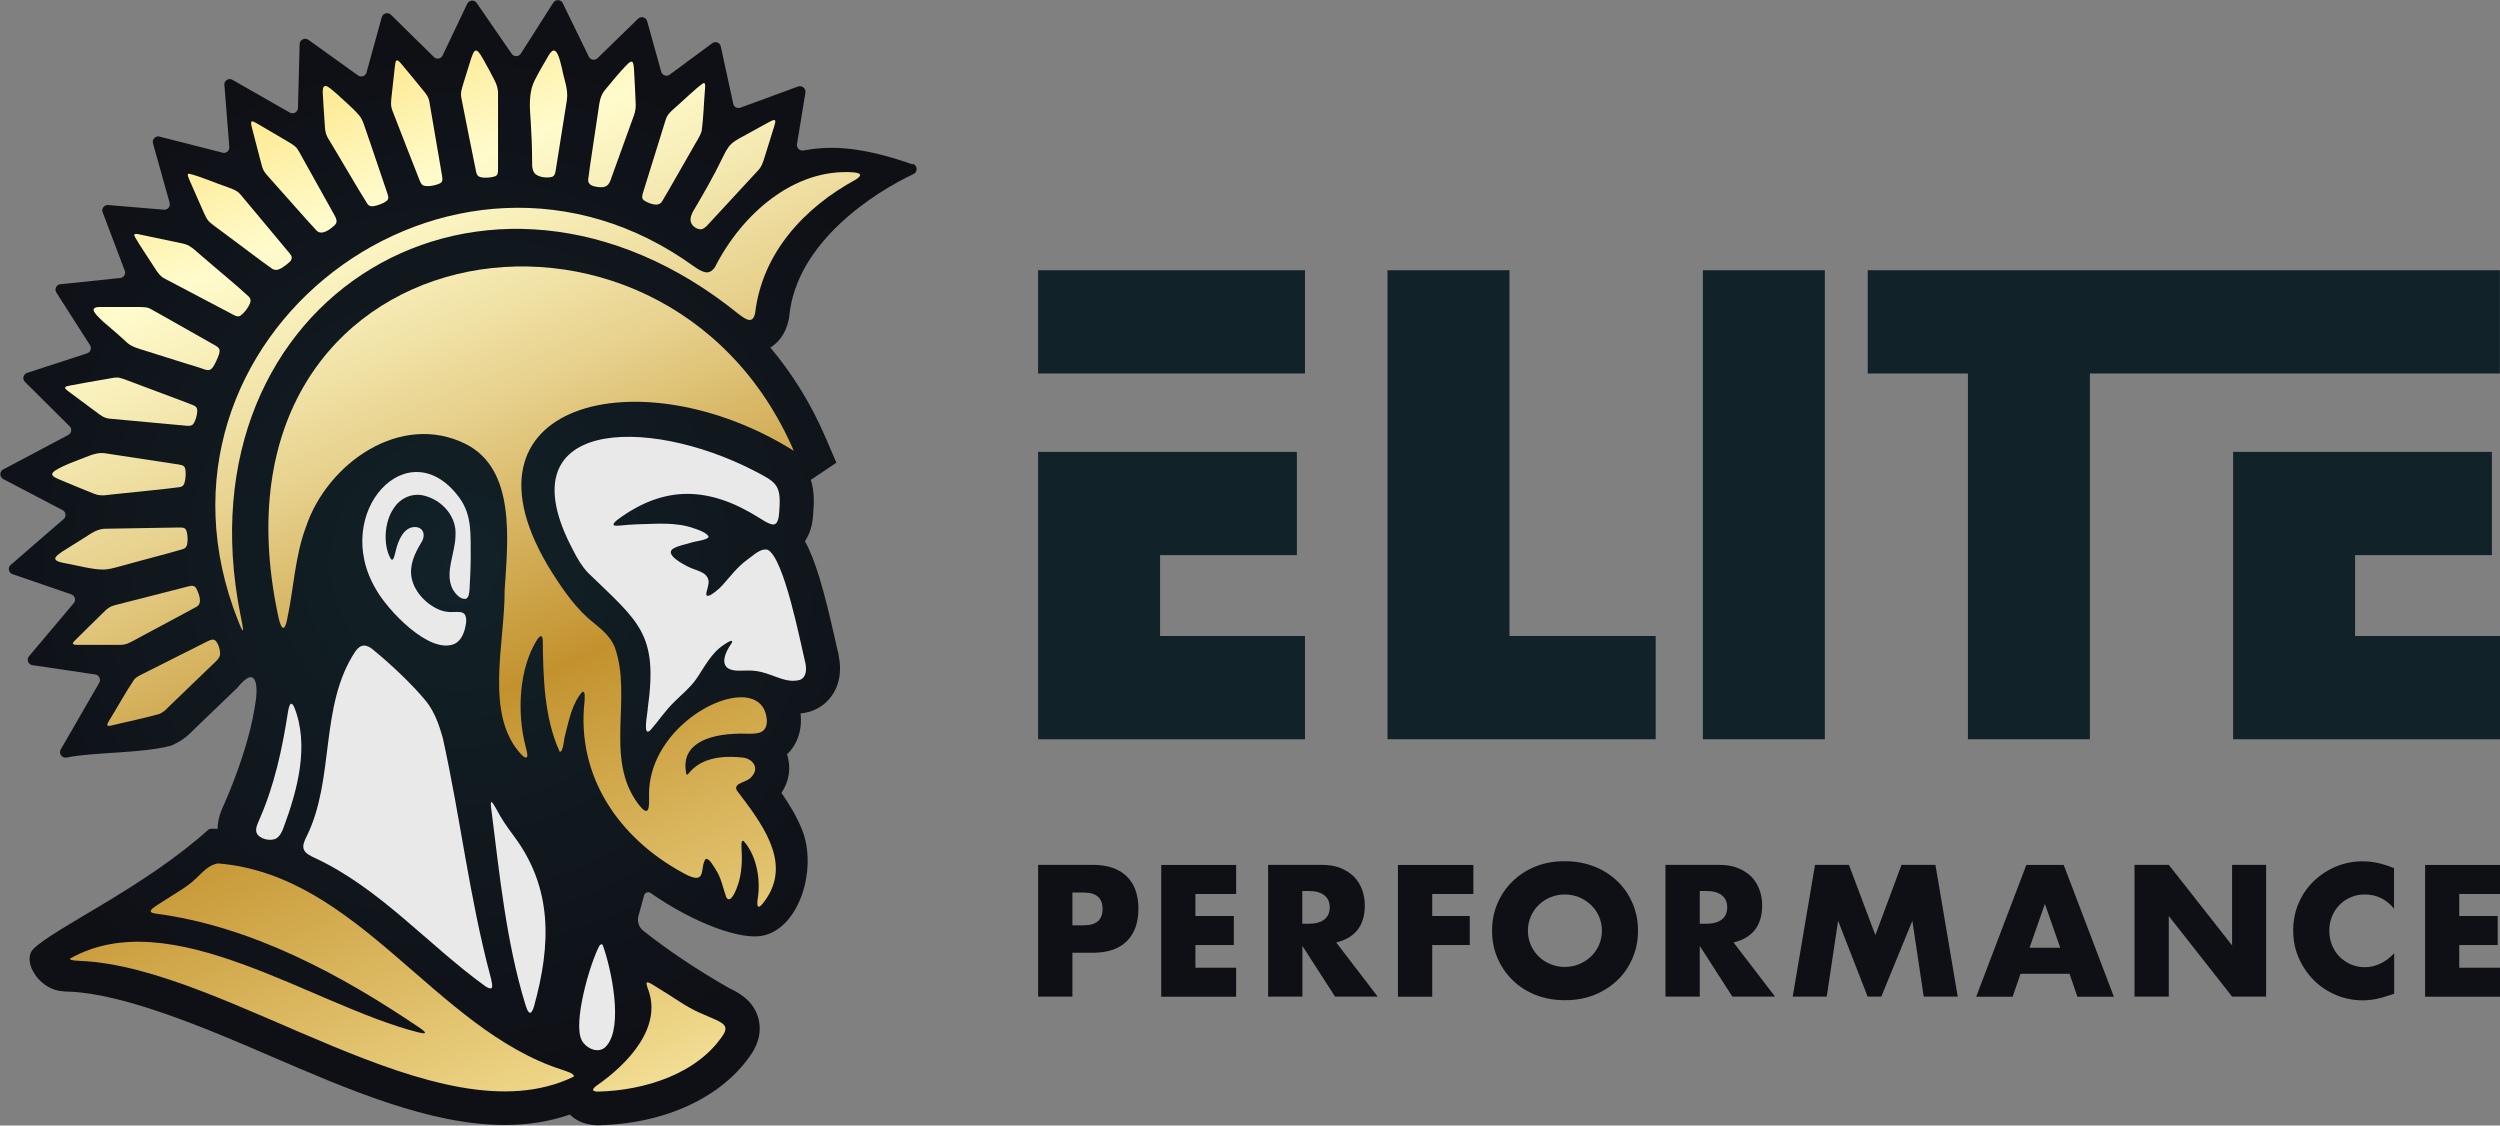 <svg viewBox="0 0 193.91 87.3" xmlns="http://www.w3.org/2000/svg" xmlns:xlink="http://www.w3.org/1999/xlink"><rect x="0" y="0" width="193.91" height="87.3" fill="#808080" stroke="none"/><radialGradient id="a" cx="35.53" cy="43.65" gradientUnits="userSpaceOnUse" r="39.8"><stop offset="0" stop-color="#112228"/><stop offset="1" stop-color="#0f1016"/></radialGradient><linearGradient id="b" gradientUnits="userSpaceOnUse" x1="19.21" x2="63.17" y1="-10.11" y2="91.3"><stop offset="0" stop-color="#fbc926"/><stop offset=".25" stop-color="#fffbcc"/><stop offset=".3" stop-color="#f8efba"/><stop offset=".41" stop-color="#e7d18d"/><stop offset=".55" stop-color="#cca246"/><stop offset=".6" stop-color="#c3922e"/><stop offset=".87" stop-color="#eed688"/><stop offset="1" stop-color="#fffbcc"/></linearGradient><linearGradient id="c" x1="-8.43" x2="35.53" xlink:href="#b" y1="1.87" y2="103.28"/><linearGradient id="d" x1="12.43" x2="56.38" xlink:href="#b" y1="-7.17" y2="94.24"/><linearGradient id="e" x1="23.94" x2="67.9" xlink:href="#b" y1="-12.16" y2="89.25"/><linearGradient id="f" x1="-6.24" x2="37.71" xlink:href="#b" y1=".92" y2="102.33"/><linearGradient id="g" x1=".22" x2="44.18" xlink:href="#b" y1="-1.88" y2="99.53"/><linearGradient id="h" x1="-3.36" x2="40.59" xlink:href="#b" y1="-.33" y2="101.08"/><linearGradient id="i" x1="-8.18" x2="35.77" xlink:href="#b" y1="1.76" y2="103.17"/><linearGradient id="j" x1="4.34" x2="48.3" xlink:href="#b" y1="-3.67" y2="97.74"/><linearGradient id="k" x1="-9.42" x2="34.54" xlink:href="#b" y1="2.3" y2="103.71"/><linearGradient id="l" x1="-9.3" x2="34.65" xlink:href="#b" y1="2.25" y2="103.66"/><linearGradient id="m" x1="8.89" x2="52.84" xlink:href="#b" y1="-5.64" y2="95.77"/><linearGradient id="n" x1="13.42" x2="57.38" xlink:href="#b" y1="-7.6" y2="93.81"/><linearGradient id="o" x1="18.23" x2="62.18" xlink:href="#b" y1="-9.69" y2="91.72"/><linearGradient id="p" x1="23.09" x2="67.04" xlink:href="#b" y1="-11.79" y2="89.62"/><linearGradient id="q" x1="31.79" x2="75.74" xlink:href="#b" y1="-15.56" y2="85.85"/><linearGradient id="r" x1="27.47" x2="71.43" xlink:href="#b" y1="-13.69" y2="87.72"/><linearGradient id="s" x1="39.35" x2="83.3" xlink:href="#b" y1="-18.84" y2="82.57"/><linearGradient id="t" x1="35.76" x2="79.71" xlink:href="#b" y1="-17.28" y2="84.12"/><linearGradient id="u" x1="42.37" x2="86.33" xlink:href="#b" y1="-20.15" y2="81.26"/><path d="m89.98 43.06h10.61v-8.01h-8.82-1.79-9.46v22.29h20.7v-8.01h-11.24z" fill="#112228"/><path d="m80.52 20.96v8.01h9.46 1.79 9.45v-8.01z" fill="#112228"/><path d="m117.08 20.96v28.37h11.34v8.01h-20.8v-36.38z" fill="#112228"/><path d="m141.54 20.96v36.38h-9.46v-36.38z" fill="#112228"/><path d="m162.1 28.97v28.37h-9.46v-28.37h-7.77v-8.01h49.03v8.01h-31.81z" fill="#112228"/><path d="m173.21 35.05h20.07v8.01h-10.61v6.27h11.24v8.01h-20.7z" fill="#112228"/><g fill="#0f1016"><path d="m83.18 77.3h-2.66v-10.22h4.23c1.15 0 2.03.3 2.64.89s.91 1.44.91 2.52-.3 1.92-.91 2.52-1.49.89-2.64.89h-1.57v3.39zm0-5.53h.88c.98 0 1.46-.42 1.46-1.27s-.49-1.27-1.46-1.27h-.88v2.55z"/><path d="m95.88 69.34h-3.16v1.71h2.98v2.25h-2.98v1.76h3.16v2.25h-5.81v-10.22h5.81z"/><path d="m106.86 77.3h-3.31l-2.53-3.93v3.93h-2.66v-10.22h4.13c.57 0 1.07.08 1.49.25s.77.4 1.05.68c.28.29.48.62.62 1s.21.79.21 1.22c0 .78-.19 1.41-.56 1.89-.38.48-.93.81-1.66.98l3.21 4.19zm-5.85-5.65h.5c.52 0 .93-.11 1.21-.33s.42-.53.42-.94-.14-.72-.42-.94-.68-.33-1.21-.33h-.5v2.52z"/><path d="m114.29 69.34h-3.2v1.71h2.91v2.25h-2.91v4.01h-2.66v-10.22h5.85v2.25z"/><path d="m115.73 72.19c0-.76.14-1.47.42-2.12s.67-1.23 1.17-1.71c.5-.49 1.09-.87 1.78-1.15s1.45-.41 2.28-.41 1.58.14 2.28.41c.7.28 1.29.66 1.8 1.15s.89 1.06 1.17 1.71c.28.66.42 1.36.42 2.12s-.14 1.47-.42 2.12c-.28.66-.67 1.23-1.17 1.71s-1.1.87-1.8 1.15-1.45.41-2.28.41-1.59-.14-2.28-.41c-.69-.28-1.29-.66-1.78-1.15-.5-.49-.89-1.06-1.17-1.71s-.42-1.36-.42-2.12zm2.78 0c0 .41.08.78.23 1.12s.36.64.62.89.57.45.91.59c.35.14.72.21 1.1.21s.76-.07 1.1-.21c.35-.14.65-.34.92-.59s.48-.55.63-.89.23-.72.23-1.12-.08-.78-.23-1.12-.36-.64-.63-.89-.57-.45-.92-.59-.72-.21-1.1-.21-.76.07-1.1.21c-.35.14-.65.34-.91.59s-.47.55-.62.89-.23.72-.23 1.12z"/><path d="m137.68 77.3h-3.31l-2.53-3.93v3.93h-2.66v-10.22h4.13c.57 0 1.07.08 1.49.25s.77.4 1.05.68c.28.29.48.62.62 1s.21.79.21 1.22c0 .78-.19 1.41-.56 1.89-.38.48-.93.81-1.66.98l3.21 4.19zm-5.84-5.65h.5c.52 0 .93-.11 1.21-.33s.42-.53.42-.94-.14-.72-.42-.94-.68-.33-1.21-.33h-.5v2.52z"/><path d="m139.05 77.3 1.73-10.22h2.63l2.05 5.45 2.03-5.45h2.63l1.73 10.22h-2.64l-.88-5.88-2.41 5.88h-1.06l-2.29-5.88-.88 5.88z"/><path d="m160.51 75.53h-3.79l-.61 1.78h-2.83l3.89-10.22h2.9l3.89 10.22h-2.83l-.61-1.78zm-.71-2.02-1.19-3.4-1.19 3.4h2.39z"/><path d="m165.56 77.3v-10.22h2.66l4.91 6.25v-6.25h2.64v10.22h-2.64l-4.91-6.25v6.25z"/><path d="m185.71 70.5c-.61-.75-1.37-1.12-2.28-1.12-.4 0-.77.07-1.1.22-.34.14-.63.34-.87.59s-.44.54-.58.89c-.14.34-.21.71-.21 1.11s.07.78.21 1.12.33.64.58.89.54.45.87.6c.33.14.7.22 1.08.22.85 0 1.61-.36 2.29-1.08v3.14l-.27.09c-.41.14-.79.25-1.14.32s-.7.1-1.04.1c-.7 0-1.38-.13-2.03-.4s-1.22-.64-1.71-1.12-.89-1.06-1.19-1.72-.45-1.39-.45-2.18.15-1.51.44-2.16c.29-.66.69-1.22 1.18-1.69s1.06-.84 1.71-1.11 1.33-.4 2.05-.4c.41 0 .81.04 1.2.13s.81.22 1.24.4v3.17z"/><path d="m193.91 69.34h-3.16v1.71h2.98v2.25h-2.98v1.76h3.16v2.25h-5.81v-10.22h5.81z"/></g><path d="m70.78 12.75c-4.54-1.6-6.82-1.36-8.47-1.08-.3.05-.55-.21-.49-.51l.65-3.96c.07-.34-.28-.62-.6-.48l-4.41 1.62c-.27.12-.59-.06-.6-.36l-.94-4.31c-.02-.35-.44-.53-.7-.3l-3.25 2.4c-.24.21-.62.08-.69-.23l-1.08-3.88c-.08-.34-.5-.44-.73-.19l-3.1 3.02c-.22.25-.63.16-.73-.16l-1.96-4.02c-.11-.34-.56-.41-.76-.11l-2.53 3.97c-.18.26-.58.24-.73-.04l-2.66-3.86c-.17-.32-.63-.29-.77.04l-1.89 3.97c-.12.3-.51.36-.72.11l-3.27-3.22c-.23-.27-.68-.15-.75.2l-1.16 4.21c-.06.33-.45.46-.7.25l-3.79-2.72c-.27-.23-.7-.05-.71.31l-.13 4.95c0 .31-.34.51-.62.37l-4.48-2.56c-.32-.16-.69.13-.6.48l.37 4.67c.08.35-.27.64-.6.49l-4.72-1.2c-.34-.16-.71.17-.59.52l1.28 4.57c.1.32-.18.62-.5.55l-4.2-.35c-.36-.08-.65.31-.46.63l1.66 4.39c.17.3-.06.66-.4.64l-4.49.47c-.37-.03-.6.41-.36.7l2.55 3.99c.2.25.07.62-.24.69l-4.57 1.49c-.35.08-.45.53-.17.75l3.39 3.37c.26.2.2.61-.11.73l-4.96 2.63c-.33.13-.36.58-.06.76l4.64 2.43c.27.16.28.55.02.72l-4.02 3.48c-.3.2-.23.66.11.76l4.54 1.56c.29.09.4.45.2.68l-3.47 4.12c-.23.27-.04.69.31.7l4.78.71c.32.01.51.36.36.64l-2.99 5.18c-.18.32.1.7.46.63 1.99-.42 5.64-.31 7.98-.89l.16-.05.15-.07c.76-.34 1.22-.8 1.52-1.1l.21-.21 3.06-2.94s.09-.08.13-.12c1.63-2.03 1.65.05 1.39 1.39l-.02.13c-.34 2.17-1.26 4.95-2.37 7.49l-.04.08s-.03.08-.05.11c-.14.32-.41.95-.42 1.72-.03 0-.07 0-.1-.01l-.28-.02-.28.04c-5.01 4.52-11.96 7.65-13.62 9.29-.9.9.35 3.01 2.03 3.26.28.04.56.06.72.06h.09c4.19.19 10.22 2.69 15.4 4.93 6.18 2.67 12.52 5.41 18.32 5.41 1.74 0 3.43-.25 5.05-.81.42.42 1.07.79 2.06.83h.09s.09 0 .09 0c5.24-.12 9.68-2.23 11.9-5.62l.06-.1c.46-.78.62-1.57.47-2.35l-.02-.11c-.36-1.55-1.71-2.17-2.21-2.41l-.04-.02c-2.64-1.5-4.85-3.01-6.7-4.47-.35-.27-.5-.73-.38-1.16l.44-1.6c.06-.21.31-.3.49-.18 3.37 2.35 7.02 3.69 8.74 3.31 2.84-.62 4.22-5.22 3.02-8.21-.41-1.02-.98-1.97-1.6-2.86.61-.9.77-1.98.43-2.99.81-.76 1.2-1.91 1.05-3.17.2-.02.4-.06.61-.11l.12-.03.12-.04c1.1-.4 1.88-1.31 2.13-2.48.12-.58.11-1.21-.03-1.88v-.06c-.06-.21-.14-.54-.22-.92-.9-4.05-1.59-6.42-2.39-7.84.56-.81.62-1.74.65-2.21v-.07c.07-.82.07-1.66-.19-2.48l1.98-1.33-.86-2c-1.11-2.57-2.54-4.89-4.26-6.93.54-.34 1.15-.96 1.41-2.1l.03-.14.02-.15c.53-5.79 6.64-9.66 9.64-11.07.35-.16.32-.66-.04-.79z" fill="url(#a)"/><path d="m61.56 34.96c-11.85-7.42-27.03-3.8-18.76 9.42.95 1.48 1.91 2.89 3.3 3.97.66.54 1.24 1.05 1.57 1.81 1.42 3.9-.83 8.63 1.82 12.18.92 1.23.87.17.85-.75.01-4.64 5.17-7.99 7.73-7.45.74.16 1.27.64 1.39 1.53.06.4 0 .88-.39 1.09-.29.16-.72.15-1.07.15-2.93-.1-5.04.73-4.82 2.76.16 1.46.03-1.35 4.32-.92.85.03 1.47.81.77 1.52-.31.43-1.4.43-1.13 1.02 1.88 2.49 4.21 5.45 2.36 8.32-.59.91-.91 1.07-.69-.18.16-1.43-.17-3.12-1.14-4.21-.24-.07-.14.54-.15.72.06.86 0 1.77-.25 2.59-.16.5-.6 1.64-.94 1.06-.25-.7-.38-1.48-.8-2.12-.28-.43-.49-.86-.78-.86-.53.62.19 2.2-1.76 1.1-5-2.7-8.3-7.53-7.65-13.32 0-.28.08-.81-.17-.73-.77.84-1.04 2.18-1.32 3.29-.14.47-.15 1.34-.43 1.37-1.22-2.64-1.29-5.83-1.32-8.7-.05-.42-.23-.31-.43-.02-1.42 2.24-1.59 5.66-.9 8.31.08.33.36 1.22-.27.68-2.98-3.08-1.33-8.7-1.36-12.79.26-3.98.86-9.37-2.99-11.35-5.07-2.55-10.78 1.5-12.42 6.42-.86 2.3-.94 4.74-1.45 7.12-.26 1.32-.56.57-.75-.44-6.22-30.01 29.99-35.9 40.04-12.58z" fill="url(#b)"/><path d="m5.42 74.36c7.81-4.44 18.78 3.62 27.01 5.71.5.13.79.13.22-.28-6.11-4.15-13.14-7.97-20.66-8.94-.68-.13-.04-.47.25-.68.49-.32 1.03-.65 1.53-.97.61-.38 1-.65 1.46-1.09.49-.46.98-1.05 1.69-1.14 10.92.91 16.81 12.84 26.69 16.01.31.11.98.29.89.53-10.51 5.1-26.74-8.48-38.27-8.98-.22-.01-.8-.03-.8-.16z" fill="url(#c)"/><path d="m56.26 79.72c.03.15-.03.33-.15.52-1.98 3.04-6.1 4.35-9.76 4.43-.44-.02-.45-.16-.12-.43 2.53-1.75 5.21-4.62 4-7.61-.07-.22-.11-.37-.06-.42.05-.04.18 0 .4.13.17.1.38.23.61.38.99.59 1.99 1.34 3.01 1.8.43.19.88.38 1.31.57.3.14.69.32.76.61z" fill="url(#d)"/><path d="m66.71 13.57c.02.09-.11.21-.32.35-4.03 2.19-7.28 5.72-7.82 10.38-.19.82-.66.53-1.28.06-19.49-15.8-43.57-1.39-38.64 23.33.07.32.24 1.16.19 1.19-.05.09-.28-.49-.38-.76-8.68-21.9 16.61-41.1 35.43-27.41.39.27.75.45 1.03.41.21-.03.39-.18.54-.41 2.06-4.06 6.1-7.69 10.77-7.34.28.03.46.09.48.19z" fill="url(#e)"/><path d="m14.36 36.34c.08.3.04.83-.05 1.12-.06.19-.17.28-.35.32-1.05.15-3.32.36-4.88.53-.63.04-1.22.24-1.8-.02-.11-.04-.22-.09-.33-.13-.56-.23-1.16-.48-1.73-.71-.26-.11-.51-.21-.71-.3-.43-.19-.67-.36-.22-.66.71-.44 1.54-.71 2.32-1.02.55-.22 1.09-.42 1.68-.29 1.14.17 3.75.57 5.26.8.47.08.71.06.81.35z" fill="url(#f)"/><path d="m11.38 23.85c.16.03.3.11.44.19.26.15.69.39 1.21.68 1.27.72 3.02 1.71 3.71 2.1.11.07.22.14.27.26.08.29-.1.59-.23.91-.08.18-.17.35-.26.48-.3.45-.67.14-1.21 0-.42-.13-.83-.26-1.32-.41-.9-.28-1.84-.58-2.73-.86-.55-.17-1.11-.31-1.49-.7-.57-.54-1.21-1.06-1.8-1.58-.41-.41-1.27-1.12-.17-1.11h2.46c.4 0 .92 0 1.1.04h.01z" fill="url(#g)"/><path d="m15.02 32.85c-.14.2-.36.19-.58.17-1.27-.12-4.23-.39-5.87-.54-.45-.02-.75-.25-1.09-.51-.59-.44-1.69-1.25-2.18-1.62-.09-.07-.19-.15-.24-.23-.07-.16.22-.17.34-.21.66-.13 2.21-.4 3.01-.54.3-.05.6-.13.89-.06.38.1.66.24 1.13.4 1.45.56 3.59 1.33 4.61 1.74.16.08.25.18.26.37.01.29-.11.77-.28 1.02z" fill="url(#h)"/><path d="m14.44 41.12c.12.28.14.79.08 1.09-.04.19-.13.3-.3.37-1 .31-3.11.84-4.59 1.26-.53.13-.88.26-1.36.32-.31.04-.78 0-1.19-.07-.69-.11-1.38-.29-2.06-.41-.23-.06-.91-.14-.69-.48.12-.16.34-.31.52-.43.57-.36 1.17-.73 1.74-1.09.51-.33 1.01-.69 1.64-.67.85-.02 2.85-.05 4.06-.07.49 0 .94-.02 1.3-.02.48 0 .72-.06.86.21z" fill="url(#i)"/><path d="m18.68 24.47c-.21.14-.41.04-.61-.07-1.13-.59-3.76-1.98-5.22-2.75-.41-.19-.62-.5-.85-.87-.44-.69-1.14-1.71-1.54-2.41-.16-.3.15-.23.35-.19.76.16 2.39.5 3.27.69.69.11 1 .52 1.56.98 1.17 1.02 2.75 2.3 3.67 3.17.14.16.16.3.08.51-.12.3-.43.74-.71.92h-.01z" fill="url(#j)"/><path d="m8.33 56.26c-.03-.14.11-.3.18-.44.52-.83 1.3-2.24 1.89-3.1.13-.16.25-.23.45-.34 1.45-.73 4.03-2.03 5.25-2.64.21-.1.45-.22.63-.03.22.25.35.67.34 1.02-.02.32-.27.52-.67.9-.33.32-.66.64-1.01.97-.63.61-1.35 1.3-1.96 1.89-.42.37-.6.68-1.05.88-1.01.3-2.63.63-3.59.87-.15.02-.34.11-.46.03z" fill="url(#k)"/><path d="m5.65 49.94c0-.14.17-.26.27-.37.48-.48 1.46-1.44 2-1.97.22-.2.41-.43.67-.55.33-.13.59-.17 1.02-.29 1.42-.36 4.02-1.03 5.01-1.28.23-.06.46-.09.6.15.19.36.52 1.16.04 1.42-.94.53-2.97 1.59-4.33 2.33-.43.23-.71.4-1.07.55-.28.11-.59.09-.9.09-.75 0-2.17 0-2.85 0-.15-.01-.36.02-.46-.08z" fill="url(#l)"/><path d="m22.6 20.16c-.07.11-.21.23-.36.35-.34.24-.71.58-1.11.35-.87-.6-2.67-1.99-3.94-2.92-.38-.29-.66-.47-.95-.73-.21-.2-.32-.48-.45-.76-.28-.62-.8-1.8-1.07-2.43-.04-.14-.28-.53-.07-.55.81.18 2.11.75 3.01 1.05.41.15.77.27 1.04.62 1.04 1.24 2.92 3.5 3.73 4.47.13.16.28.33.15.53z" fill="url(#m)"/><path d="m19.5 9.42c.14-.04.3.1.44.16.57.33 1.71 1.01 2.35 1.38.26.16.53.3.72.52.21.28.32.54.54.92.65 1.17 1.79 3.21 2.32 4.16.16.3.39.63.09.91-.33.3-.99.83-1.4.42-.74-.79-2.2-2.46-3.23-3.61-.32-.37-.55-.6-.79-.91-.18-.25-.24-.55-.32-.85-.18-.69-.52-1.99-.68-2.62-.03-.15-.11-.34-.03-.46z" fill="url(#n)"/><path d="m29.99 15.58c-.16.14-.49.28-.78.36-.3.08-.52.11-.7-.11-.68-1.05-2.32-3.89-2.98-4.97-.3-.45-.32-.76-.35-1.35-.04-.61-.11-1.57-.14-2.2-.07-1.08.44-.57.99-.11.61.57 1.28 1.12 1.83 1.75.22.27.32.55.49 1.06.18.52.35 1.03.53 1.55.34 1 .75 2.22 1.07 3.16.14.44.27.65.05.86z" fill="url(#o)"/><path d="m34.15 14.21c-.28.15-.99.32-1.33.17-.13-.07-.2-.22-.26-.36-.46-1.17-1.66-4.23-2.12-5.43-.16-.43-.11-.67-.06-1.19.07-.63.18-1.69.25-2.26.03-.14.03-.53.22-.45.09.05.17.14.25.23.39.46 1.2 1.45 1.65 2 .28.33.52.62.57 1.06.27 1.58.76 4.44.97 5.67.03.21.07.43-.13.55h-.01z" fill="url(#p)"/><path d="m42.8 13.72c-.32.1-1.06.05-1.34-.29-.25-.33-.17-.8-.19-1.22 0-.9-.05-1.8-.1-2.7-.08-1.18-.21-2.34.36-3.39.3-.6.69-1.23 1.01-1.8.13-.22.26-.37.37-.4.39-.07.57 1.01.68 1.39.16.89.5 1.58.38 2.45-.24 1.56-.69 4.31-.87 5.47-.04.2-.07.42-.29.49z" fill="url(#q)"/><path d="m38.41 13.67c-.3.11-1 .19-1.3 0-.12-.09-.16-.24-.19-.4-.25-1.22-.89-4.4-1.13-5.65-.09-.45.02-.68.16-1.18.16-.5.4-1.28.57-1.83.08-.19.2-.74.44-.69.25.13.37.45.53.69.28.5.64 1.16.85 1.58.2.38.31.72.29 1.15v5.81c0 .21 0 .43-.22.52h-.01z" fill="url(#r)"/><path d="m49.94 15.54c-.19-.15-.13-.37-.07-.58.38-1.22 1.25-4.04 1.74-5.6.11-.44.39-.69.72-.98.67-.57 1.58-1.49 2.22-1.93.21-.08.13.36.13.49-.08.94-.12 2.3-.26 3.23-.15.48-.4.78-.67 1.29-.78 1.34-1.85 3.26-2.41 4.18-.28.45-1.05.13-1.39-.1z" fill="url(#s)"/><path d="m49 4.78s.07.03.09.08c.07.17.07.4.09.6.04.85.11 1.9.13 2.7 0 .61-.23.99-.44 1.62-.43 1.19-1.1 3.06-1.44 3.99-.2.63-.4.83-1.1.73-.35-.05-.73-.16-.71-.56.14-1.17.54-3.64.77-5.25.11-.72.13-1.27.61-1.8.39-.48 1.04-1.26 1.51-1.75.14-.13.29-.34.47-.36z" fill="url(#t)"/><path d="m54.23 17.77c-.28-.04-.6-.29-.66-.62-.04-.24.04-.46.18-.74.8-1.35 1.59-2.72 2.27-4.13.21-.41.38-.82.72-1.13.18-.17.47-.35.74-.49.6-.33 1.48-.81 2.02-1.11.29-.16.48-.26.57-.24.16.04-.02.43-.04.56-.19.61-.53 1.69-.72 2.31-.13.42-.24.78-.56 1.09-1.08 1.18-2.98 3.23-3.87 4.19-.18.19-.37.36-.64.32h-.01z" fill="url(#u)"/><path d="m47.57 40.68c.05.15.39.08.57.08.39-.04.83-.08 1.23-.09 1.48-.03 3.01-.2 4.43.3.37.13.94.31 1.15.62.1.29-1.09.39-1.37.51-.46.14-.97.22-1.38.46-.64.44.7 1.16 1.16 1.39.65.34 1.47.37 1.6 1.1.03.28-.11.63-.16.88-.03.16-.02.26.05.28.04.01.09 0 .14-.01.23-.07.74-.47 1.04-.8.63-.71 1.16-1.42 1.92-1.98.57-.4 1.02-.9 1.59-.78 1.28.64 2.52 7.11 2.92 8.75.11.5.11 1.15-.43 1.35-1.31.34-2.32-.75-3.95-.73-.48-.01-.99.07-1.44-.09-.82-.31-.37-1.33 0-1.87.47-.66-.27-.2-.52-.02-.97.64-1.5 1.75-2.14 2.67-.46.65-1.1 1.16-1.66 1.72-.69.66-1.22 1.47-1.84 2.18-.69.72-.23-1.36-.24-1.64.81-5.82-.65-6.68-4.65-10.55-.49-.54-.82-1.1-1.14-1.74-5.42-10.18 5.67-10.46 14.02-6.17 1.7.89 2.13 1.06 1.98 3.04-.03.43-.04 1.29-.63 1.12-.28-.07-.65-.32-.93-.49-3.81-2.4-7.26-2.6-10.94.1-.23.17-.36.32-.36.4z" fill="#e9e9ea"/><path d="m38.1 76.64c-.09.06-.26-.01-.48-.16-4.47-3.24-8.15-7.58-13.21-9.94-.31-.14-.72-.35-.83-.62-.15-.3.04-.73.2-1.04 2.22-4.47.97-10.16 3.8-14.38.41-.56.84-.55 1.39-.08 1.37 1.12 3.06 2.72 4.08 3.97.65.82 1 1.8 1.29 2.83 1.36 6.13 2.07 12.41 3.7 18.51.07.27.22.86.07.92z" fill="#e9e9ea"/><path d="m36.08 46.45c-.41.03-.78-.41-1-.81-.59-1.29.24-2.75.25-4.1.11-1.45-1.01-2.71-2.34-3.07-.94-.29-1.95.14-2.46.97-.72 1.03-.83 2.83-.23 3.89.23.33.33-.39.4-.63.18-.76.61-1.83 1.49-1.82.68.01.84.66.49 1.2-.51.83-.95 1.78-.75 2.76.22 1.11 1.22 2.12 2.26 2.5.33.12.69.15 1.03.13.31 0 .7-.06.86.24.16.34.05.78-.04 1.14-.16.55-.42.9-.76 1.08-1.97.89-5.25-2.65-6.13-4.24-3.49-5.92 2.52-12.44 6.47-7.1 1.02 1.39.87 2.89.89 4.61 0 .87-.05 1.75-.09 2.5-.03.27-.03.67-.32.76h-.01z" fill="#e9e9ea"/><path d="m41.13 78.56c-.19.01-.33-.49-.4-.71-1.48-4.85-2-10.17-2.64-15.23-.03-.25-.03-.41.03-.41s.19.21.36.51c.39.76.85 1.42 1.35 2.09 3.05 4.06 2.92 8.44 1.59 13.25-.09.29-.18.47-.28.49z" fill="#e9e9ea"/><path d="m45.12 80.68c-.7-1.35.64-5.96 1.37-7.32.1-.13.18-.16.26-.06.67 1.84 1.6 6.28.32 7.79-.55.71-1.57.29-1.95-.4v-.02z" fill="#e9e9ea"/><path d="m21.35 65.07c-.46.18-1.22 0-1.44-.45-.14-.39.1-.77.24-1.13 1.13-2.58 1.74-5.39 2.17-8.17.04-.23.1-.65.24-.73.07-.03.16.05.25.23 1.21 2.99.27 6.46-.84 9.44-.12.31-.31.67-.6.8h-.01z" fill="#e9e9ea"/></svg>